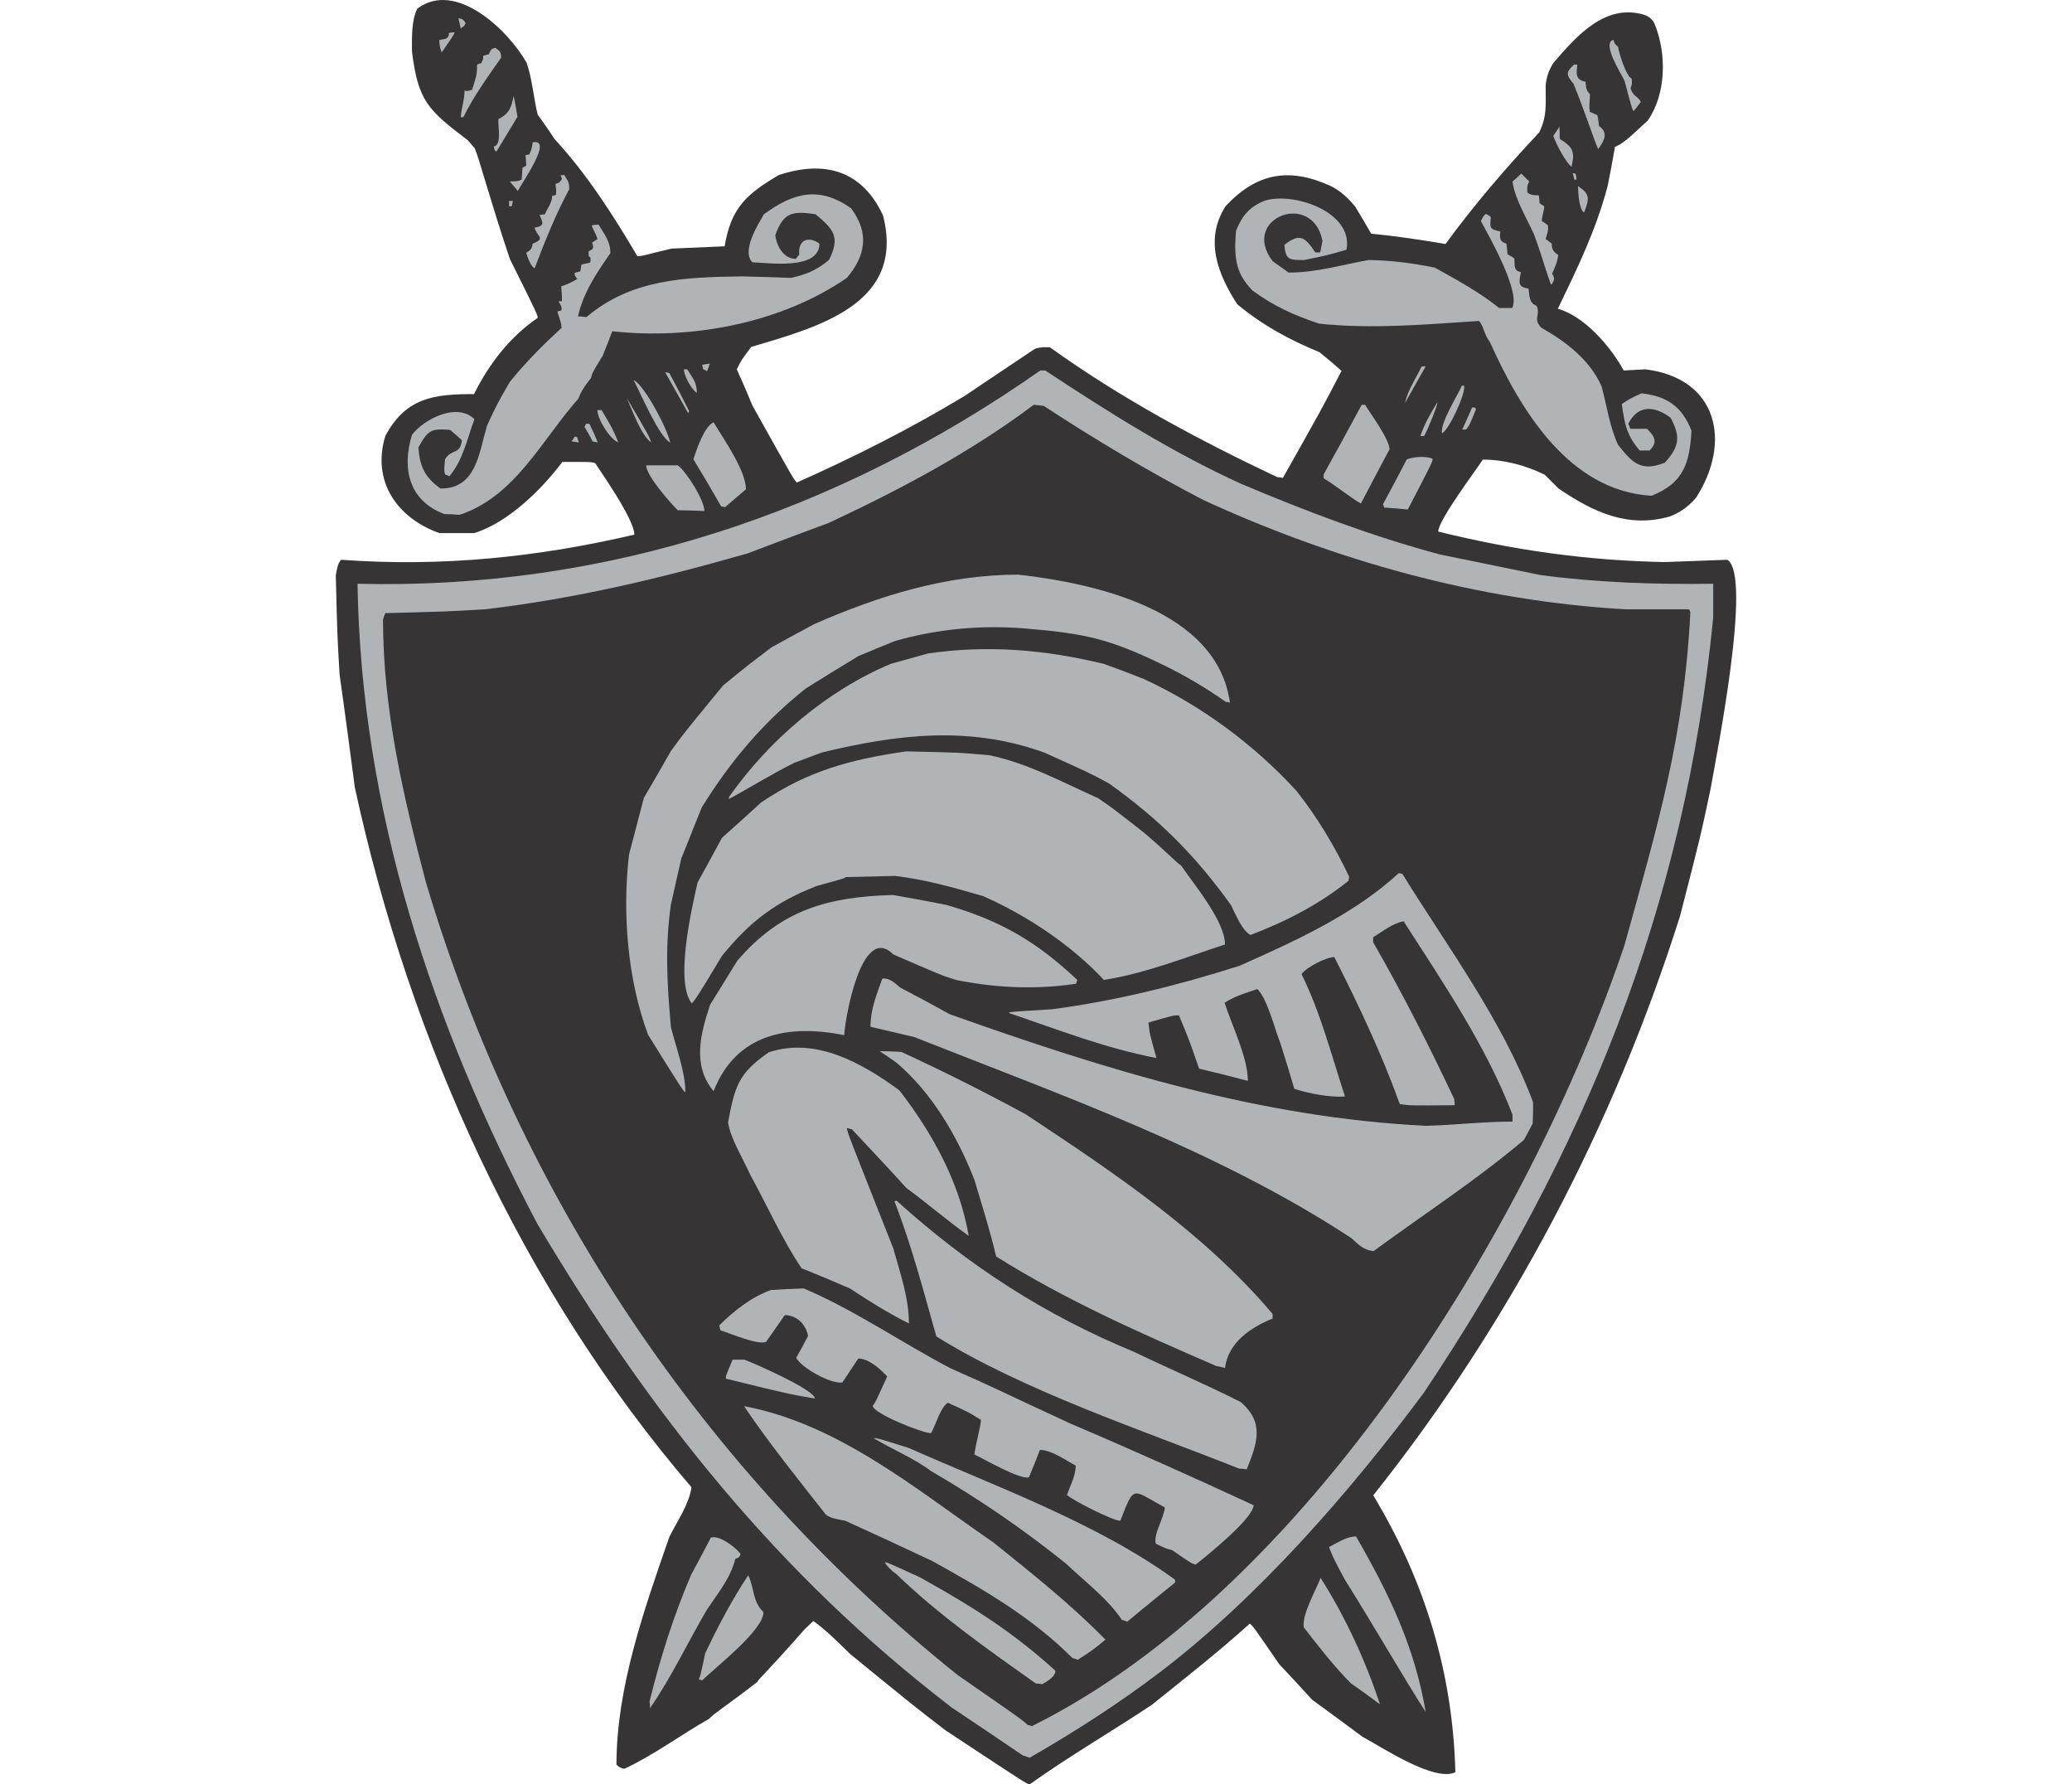 <?xml version="1.0" encoding="UTF-8"?>
<!DOCTYPE svg PUBLIC "-//W3C//DTD SVG 1.1//EN" "http://www.w3.org/Graphics/SVG/1.1/DTD/svg11.dtd">
<!-- Creator: CorelDRAW -->
<svg xmlns="http://www.w3.org/2000/svg" xml:space="preserve" width="7.848in" height="6.757in" version="1.1" style="shape-rendering:geometricPrecision; text-rendering:geometricPrecision; image-rendering:optimizeQuality; fill-rule:evenodd; clip-rule:evenodd"
viewBox="0 0 7847.73 9997.27"
 xmlns:xlink="http://www.w3.org/1999/xlink"
 xmlns:xodm="http://www.corel.com/coreldraw/odm/2003">
 <defs>
  <style type="text/css">
   <![CDATA[
    .fil0 {fill:#373435}
    .fil1 {fill:#B0B4B6}
   ]]>
  </style>
 </defs>
 <g id="Layer_x0020_1">
  <g id="_2008641438496">
   <path class="fil0" d="M3888.27 9997.27c217.67,-155.79 460.96,-296.64 685.04,-446.02 183.53,-147.25 373.46,-296.64 548.45,-454.56 19.21,14.94 19.21,14.94 164.32,226.21 61.89,66.16 123.78,132.31 185.66,200.6 93.9,68.29 187.8,136.58 281.7,207 104.57,55.49 403.34,256.09 520.71,198.47 -14.94,-556.99 -170.18,-1070.75 -460.41,-1550.92 765.81,-962.74 1348.02,-2071.8 1719.51,-3246.46 115.24,-448.15 115.24,-448.15 170.73,-710.64 29.88,-172.86 236.88,-1199.34 93.9,-1284.71 -117.37,4.27 -234.75,8.54 -352.12,12.8 -437.48,-8.54 -842.96,-66.16 -1267.63,-170.73 0,-64.02 207,-337.18 249.69,-403.34 119.51,0 241.15,32.01 347.85,85.36 25.61,25.61 51.22,51.22 76.83,76.83 194.2,132.31 390.53,224.08 625.28,155.79 64.26,-24.56 108.54,-62.4 145.12,-104.57 198.47,-307.31 125.91,-667.96 -283.83,-719.18 -40.55,2.13 -81.09,4.27 -121.64,6.4 -72.56,-132.31 -217.67,-303.04 -369.19,-345.72 113.11,-234.75 213.41,-439.62 279.56,-689.3 14.94,-72.56 27.74,-145.12 40.55,-217.67 57.62,-21.34 136.58,-106.7 183.53,-147.25 104.57,-149.38 106.7,-377.73 38.41,-542.05 -10.59,-24.13 -29.8,-41.2 -59.75,-51.22 -217.67,-64.02 -377.73,119.51 -507.91,271.03 -25.63,41.4 -40.57,84.09 -42.68,130.18 0,100.3 8.54,168.59 -36.28,258.22 -187.8,200.6 -362.79,403.34 -524.98,625.28 -138.71,-23.47 -277.43,-44.82 -416.14,-57.62 -29.88,-51.22 -59.75,-102.44 -89.63,-151.52 -40.79,-50.56 -86.24,-91.43 -140.85,-117.37 -232.61,-104.57 -411.87,-70.42 -584.73,113.11 -121.64,187.8 -44.82,382 64.02,550.59 140.85,117.37 290.23,198.47 460.96,268.89 42.68,34.15 83.23,68.29 123.78,104.57 -110.97,213.41 -110.97,213.41 -328.65,599.67 -10.67,-2.13 -21.34,-4.27 -32.01,-4.27 -446.02,-211.27 -872.83,-439.62 -1274.04,-727.72 -34.15,0 -49.08,-2.13 -83.23,8.54 -130.18,87.5 -262.49,174.99 -394.8,264.62 -300.9,181.4 -616.74,341.45 -938.99,484.43 -14.94,-10.67 -14.94,-10.67 -249.69,-431.08 -27.74,-68.29 -57.62,-136.58 -87.5,-202.74 23.47,-49.08 23.47,-49.08 81.09,-125.91 384.13,-113.11 864.3,-243.28 738.39,-736.25 -117.37,-251.82 -326.51,-311.57 -584.73,-226.21 -179.26,106.7 -266.76,181.4 -303.04,399.07 -98.17,4.27 -196.33,8.54 -296.64,12.8 -132.31,29.88 -157.92,42.68 -192.07,42.68 -136.58,-230.48 -281.7,-458.82 -465.23,-657.29 -29.88,-46.95 -61.89,-91.76 -93.9,-136.58 -23.47,-96.03 -29.88,-198.47 -61.89,-290.23 -102.44,-181.4 -396.94,-465.23 -612.48,-303.04 -34.15,68.29 -29.88,164.32 -29.88,239.02 34.15,279.56 89.63,328.65 313.71,499.37 12.8,14.94 25.61,29.88 38.41,44.82 25.61,59.75 83.23,281.7 196.33,618.88 155.79,313.71 155.79,313.71 155.79,330.78 -155.79,106.7 -273.16,258.22 -356.39,426.81 -224.08,0 -382,19.21 -497.24,234.75 -76.83,251.82 64.02,458.82 303.04,544.19 66.16,0 130.18,0 194.2,0 189.93,-57.62 379.86,-245.42 495.1,-399.07 160.05,0 160.05,0 183.53,6.4 23.47,38.41 219.81,313.71 219.81,401.2 -548.45,128.04 -1081.97,181.4 -1643.23,140.85 -21.34,21.34 -23.47,57.62 -29.88,87.5 8.54,343.58 8.54,343.58 21.34,556.99 29.88,209.14 57.62,420.41 85.36,631.68 308.45,1419.77 936.37,2811.77 1886.51,3920.28 -12.8,93.9 -81.09,192.07 -123.78,277.43 -140.85,405.47 -296.64,842.96 -296.64,1276.17 17.07,17.07 23.47,19.21 44.82,23.47 164.32,-76.83 315.84,-189.93 473.76,-279.56 29.88,-32.01 85.36,-64.02 271.03,-207 4.27,-14.94 49.08,-49.08 264.62,-294.5 17.07,-17.07 34.15,-32.01 49.08,-46.95 74.69,53.35 140.85,121.64 207,185.66 358.52,292.37 358.52,292.37 533.52,426.81 452.42,298.77 452.42,298.77 471.63,303.04z"/>
   <path class="fil1" d="M3888.27 9847.89c244.88,-140.58 495.19,-300.44 729.47,-478.61 552.27,-419.97 1066.43,-1011.24 1479.29,-1565.82 899.55,-1345.79 1462.12,-2715.1 1621.89,-4342.82 0,-64.02 0,-128.04 0,-189.93 -324.38,4.27 -648.76,-6.4 -968.87,-49.08 -187.8,-38.41 -375.6,-76.83 -563.39,-115.24 -382,-102.44 -753.33,-243.28 -1116.12,-396.94 -384.13,-174.99 -742.65,-401.2 -1094.78,-633.82 -8.54,0 -17.07,0 -27.74,0 -1132.1,793.59 -2426.52,1229.55 -3826.38,1195.08 20.46,1268.93 417.13,2465.06 1007.28,3585.23 630.93,1061.81 1341.84,1957.86 2321.86,2710.26 134.45,89.63 266.76,179.26 399.07,268.89 12.8,4.27 25.61,8.54 38.41,12.8z"/>
   <path class="fil0" d="M3901.07 9670.76c1528.6,-758.72 2780.91,-2777.56 3320.61,-4374.83 188.21,-679.41 333.25,-1161.65 369.19,-1865.17 -2.13,-6.4 -4.27,-12.8 -8.54,-17.07 -117.37,0 -236.88,0 -356.39,0 -817.35,-46.95 -1621.89,-271.03 -2364.54,-612.48 -307.31,-160.05 -603.94,-337.18 -894.17,-527.11 -17.07,-2.13 -36.28,-4.27 -55.49,-6.4 -356.39,266.76 -742.65,471.63 -1148.13,661.56 -151.52,55.49 -303.04,113.11 -454.56,170.73 -490.84,140.85 -964.6,253.95 -1472.51,313.71 -221.94,12.8 -221.94,12.8 -559.13,21.34 -4.27,10.67 -8.54,23.47 -12.8,36.28 0,505.77 113.11,988.07 241.15,1474.64 523.38,1752.21 1550.25,3293.63 2979.16,4438.86 354.25,245.42 354.25,245.42 392.67,279.56 8.54,2.13 17.07,4.27 23.47,6.4z"/>
   <path class="fil1" d="M6107.7 9591.8c-61.89,-367.06 -207,-665.83 -390.53,-983.8 -53.35,0 -104.57,36.28 -151.52,59.75 25.61,64.02 25.61,64.02 89.63,183.53 179.26,285.96 328.65,548.45 452.42,740.52z"/>
   <path class="fil1" d="M1760.6 9570.46c117.37,-168.59 213.41,-371.33 317.98,-550.59 59.75,-89.63 134.45,-179.26 160.05,-285.96 19.21,-6.4 23.47,-8.54 29.88,-27.74 -27.74,-36.28 -117.37,-106.7 -166.46,-91.76 -36.28,68.29 -72.56,138.71 -110.97,209.14 -98.17,228.35 -172.86,465.23 -232.61,708.51 2.13,12.8 2.13,25.61 2.13,38.41z"/>
   <path class="fil1" d="M5851.61 9549.12c-81.09,-245.42 -194.2,-490.84 -332.91,-708.51 -25.61,68.29 -106.7,207 -93.9,277.43 83.23,106.7 168.59,217.67 264.62,313.71 55.49,38.41 108.84,76.83 162.19,117.37z"/>
   <path class="fil1" d="M3958.69 9436.01c34.15,-21.34 68.29,-36.28 74.69,-74.69 -241.15,-219.81 -473.76,-364.93 -757.59,-522.85 -185.66,-85.36 -185.66,-85.36 -198.47,-85.36 4.27,14.94 42.68,53.35 61.89,64.02 241.15,232.61 512.18,422.54 783.2,614.61 12.8,0 25.61,2.13 36.28,4.27z"/>
   <path class="fil1" d="M2052.97 9414.67c78.96,-76.83 343.58,-281.7 343.58,-382 -64.02,-64.02 -49.08,-132.31 -85.36,-207 -91.76,138.71 -170.73,288.1 -241.15,437.48 -27.74,130.18 -27.74,130.18 -36.28,145.12 6.4,2.13 12.8,4.27 19.21,6.4z"/>
   <path class="fil1" d="M4157.16 9299.43c83.23,-53.35 83.23,-53.35 155.79,-113.11 -192.07,-196.33 -411.87,-371.33 -627.42,-544.19 -435.35,-298.77 -866.43,-663.69 -1397.81,-764 140.85,209.14 303.04,409.74 458.82,608.21 32.01,23.47 70.42,25.61 108.84,34.15 164.32,74.69 326.51,149.38 488.7,226.21 283.83,157.92 552.72,311.57 783.2,542.05 10.67,2.13 21.34,6.4 29.88,10.67z"/>
   <path class="fil1" d="M4434.59 9086.03c89.63,-74.69 179.26,-147.25 268.89,-219.81 0,-6.4 0,-12.8 -2.13,-17.07 -435.35,-315.84 -998.74,-518.58 -1489.58,-736.25 -174.99,-55.49 -174.99,-55.49 -198.47,-55.49 106.7,64.02 224.08,110.97 324.38,185.66 264.62,153.65 514.31,324.38 753.33,516.44 102.44,98.17 234.75,196.33 313.71,315.84 10.67,2.13 21.34,6.4 29.88,10.67z"/>
   <path class="fil1" d="M4818.72 8765.92c81.09,-64.02 324.38,-262.49 324.38,-332.91 -337.18,-155.79 -678.63,-309.44 -1020.08,-454.56 -399.07,-183.53 -418.28,-198.47 -676.5,-311.57 -277.43,-145.12 -537.78,-326.51 -823.75,-448.15 -59.75,2.13 -121.64,4.27 -183.53,8.54 -108.84,38.41 -209.14,117.37 -290.23,198.47 2.13,8.54 4.27,17.07 6.4,27.74 51.22,14.94 211.27,85.36 256.09,64.02 36.28,-51.22 70.42,-100.3 104.57,-149.38 68.29,0 119.51,53.35 130.18,117.37 -21.34,40.55 -42.68,81.09 -66.16,121.64 27.74,55.49 192.07,147.25 258.22,138.71 29.88,-44.82 59.75,-89.63 89.63,-134.45 59.75,0 123.78,59.75 162.19,100.3 -66.16,145.12 -66.16,145.12 -81.09,164.32 0,42.68 279.56,153.65 326.51,153.65 29.88,-51.22 49.08,-138.71 93.9,-170.73 113.11,51.22 113.11,51.22 185.66,96.03 0,34.15 -29.88,134.45 -36.28,194.2 55.49,25.61 251.82,140.85 305.17,128.04 21.34,-51.22 42.68,-102.44 61.89,-153.65 66.16,0 142.98,57.62 200.6,87.5 0,55.49 -29.88,110.97 -49.08,164.32 29.88,29.88 258.22,145.12 298.77,145.12 81.09,-207 64.02,-174.99 249.69,-74.69 -6.4,64.02 -64.02,147.25 -51.22,202.74 57.62,27.74 57.62,27.74 91.76,36.28 108.84,74.69 108.84,74.69 132.31,81.09z"/>
   <path class="fil1" d="M5104.68 8232.4c59.75,-149.38 100.3,-262.49 -34.15,-377.73 -217.67,-108.84 -358.52,-166.46 -599.67,-281.7 -501.51,-207 -928.32,-484.43 -1327.39,-845.09 -4.27,0 -8.54,0 -12.8,2.13 96.03,247.55 162.19,501.51 234.75,757.59 491.22,306.07 1155.58,525.04 1696.58,740.52 14.94,0 29.88,2.13 42.68,4.27z"/>
   <path class="fil1" d="M2684.65 7835.47c0,-46.95 -322.24,-189.93 -394.8,-217.67 -21.34,0 -42.68,0 -66.16,0 -40.55,96.03 -40.55,96.03 -36.28,106.7 347.85,85.36 347.85,85.36 497.24,110.97z"/>
   <path class="fil1" d="M4983.04 7664.74c17.07,-142.98 145.12,-228.35 266.76,-277.43 0,-8.54 0,-17.07 0,-25.61 -384.13,-454.56 -889.91,-791.74 -1382.87,-1118.25 -228.35,-123.78 -460.96,-241.15 -697.84,-349.99 -40.55,-2.13 -81.09,-4.27 -121.64,-4.27 32.01,21.34 64.02,42.68 93.9,64.02 200.6,170.73 341.45,411.87 437.48,657.29 42.68,142.98 87.5,283.83 121.64,428.95 390.53,245.42 810.94,431.08 1235.62,614.61 17.07,2.13 32.01,6.4 46.95,10.67z"/>
   <path class="fil1" d="M3211.77 7415.05c0,-142.98 -49.08,-281.7 -87.5,-420.41 -256.09,-646.62 -256.09,-646.62 -260.36,-674.36 10.67,2.13 19.21,4.27 27.74,6.4 102.44,108.84 204.87,217.67 305.17,328.65 110.97,81.09 230.48,183.53 349.99,268.89 -51.22,-300.9 -204.87,-578.33 -388.4,-815.21 -207,-151.52 -467.36,-300.9 -731.98,-213.41 -172.86,119.51 -189.93,192.07 -228.35,392.67 14.94,93.9 83.23,200.6 121.64,288.1 93.9,170.73 181.4,367.06 290.23,529.25 91.76,36.28 181.4,74.69 271.03,113.11 106.7,70.42 215.54,138.71 330.78,196.33z"/>
   <path class="fil1" d="M5815.33 7009.58c279.56,-204.87 578.33,-399.07 842.96,-623.15 17.07,-32.01 34.15,-61.89 49.08,-91.76 2.13,-40.55 2.13,-81.09 2.13,-119.51 -170.73,-456.69 -475.9,-864.3 -731.98,-1278.31 -6.4,-2.13 -12.8,-4.27 -21.34,-4.27 -253.95,232.61 -580.47,379.86 -892.04,518.58 -349.99,110.97 -685.04,194.2 -1047.83,243.28 -245.42,14.94 -245.42,14.94 -243.28,21.34 271.03,91.76 542.05,198.47 825.88,251.82 -38.41,-136.58 -38.41,-136.58 -44.82,-198.47 138.71,-40.55 138.71,-40.55 170.73,-40.55 55.49,132.31 55.49,132.31 113.11,298.77 91.76,21.34 183.53,44.82 273.16,68.29 0,-132.31 -89.63,-309.44 -130.18,-437.48 55.49,-36.28 119.51,-55.49 183.53,-76.83 57.62,57.62 96.03,221.94 128.04,300.9 27.74,85.36 53.35,170.73 78.96,258.22 81.09,25.61 196.33,49.08 283.83,42.68 -72.56,-221.94 -138.71,-475.9 -243.28,-685.04 25.61,-38.41 138.71,-96.03 183.53,-96.03 136.58,268.89 264.62,539.92 367.06,823.75 59.75,8.54 59.75,8.54 307.31,6.4 0,-12.8 0,-23.47 -2.13,-34.15 -140.85,-298.77 -290.23,-593.27 -454.56,-879.24 0,-10.67 0,-19.21 0,-27.74 55.49,-34.15 106.7,-76.83 170.73,-89.63 221.94,345.72 463.09,699.97 610.34,1084.11 0,12.8 0,25.61 0,38.41 -162.19,0 -322.24,19.21 -484.43,23.47 -928.32,-44.82 -1801.15,-315.84 -2669.72,-625.28 -91.76,-51.22 -183.53,-100.3 -277.43,-149.38 -25.61,-21.34 -61.89,-57.62 -100.3,-49.08 -32.01,89.63 -66.16,170.73 -66.16,268.89 83.23,19.21 164.32,38.41 245.42,57.62 830.15,328.65 1698.72,633.82 2449.91,1126.79 40.55,36.28 66.16,66.16 123.78,72.56z"/>
   <path class="fil1" d="M1959.07 6119.68c0,-113.11 -53.35,-253.95 -81.09,-364.93 -21.34,-239.02 -34.15,-448.15 0,-687.17 19.21,-85.36 38.41,-170.73 57.62,-256.09 38.41,-96.03 76.83,-192.07 115.24,-288.1 162.19,-260.36 341.45,-473.76 582.6,-665.83 98.17,-61.89 196.33,-121.64 294.5,-181.4 70.42,-29.88 138.71,-57.62 207,-85.36 249.28,-70.02 489.38,-89.5 733.55,-69.28 334.77,27.7 471.04,60.48 757.67,198.59 124.52,60 243.52,129.32 361.15,212.15 8.54,0 17.07,2.13 23.47,4.27 -72.56,-520.71 -759.73,-667.96 -1184.41,-717.05 -403.34,0 -781.07,117.37 -1145.99,277.43 -78.96,42.68 -157.92,85.36 -239.02,130.18 -207,155.79 -224.08,177.13 -271.03,213.41 -98.17,121.64 -200.6,239.02 -292.37,367.06 -49.08,87.5 -100.3,174.99 -151.52,262.49 -27.74,104.57 -55.49,211.27 -83.23,317.98 -38.41,326.51 -8.54,699.97 106.7,1009.41 194.2,311.57 194.2,311.57 209.14,322.24z"/>
   <path class="fil1" d="M2116.99 6113.27c128.04,-324.38 420.41,-375.6 731.98,-313.71 4.27,-87.5 96.03,-631.68 275.29,-452.42 264.62,115.24 264.62,115.24 349.99,142.98 221.94,44.82 450.29,55.49 674.36,21.34 2.13,-8.54 4.27,-14.94 6.4,-21.34 -228.35,-215.54 -431.08,-332.91 -734.12,-420.41 -98.17,-19.21 -198.47,-38.41 -298.77,-55.49 -367.06,10.67 -627.42,83.23 -872.83,369.19 -49.08,81.09 -100.3,162.19 -151.52,245.42 -53.35,160.05 -102.44,339.32 19.21,484.43z"/>
   <path class="fil1" d="M1995.35 5622.44c32.01,-40.55 32.01,-40.55 168.59,-266.76 155.79,-192.07 300.9,-303.04 533.52,-392.67 155.79,-42.68 155.79,-42.68 160.05,-49.08 91.76,-2.13 183.53,-4.27 275.29,-6.4 168.59,19.21 332.91,66.16 495.1,113.11 245.42,108.84 492.97,273.16 676.5,469.49 232.61,-36.28 454.56,-125.91 678.63,-198.47 0,-130.18 -172.86,-335.05 -245.42,-441.75 -27.74,-17.07 -59.75,-57.62 -207,-183.53 -168.59,-132.31 -168.59,-132.31 -258.22,-194.2 -200.6,-89.63 -394.8,-196.33 -610.34,-241.15 -170.73,-14.94 -170.73,-14.94 -465.23,-21.34 -311.57,44.82 -550.59,108.84 -813.08,285.96 -72.56,66.16 -145.12,132.31 -219.81,198.47 -44.82,83.23 -89.63,166.46 -136.58,249.69 -29.88,134.45 -130.18,556.99 -32.01,678.63z"/>
   <path class="fil1" d="M5126.03 5238.31c196.33,-74.69 384.13,-170.73 548.45,-303.04 2.13,-8.54 4.27,-17.07 4.27,-23.47 -81.09,-170.73 -179.26,-335.05 -296.64,-482.3 -239.02,-260.36 -531.38,-475.9 -853.63,-625.28 -74.69,-29.88 -149.38,-57.62 -226.21,-85.36 -330.78,-78.96 -646.62,-106.7 -983.8,-57.62 -68.29,19.21 -136.58,38.41 -207,57.62 -358.52,149.38 -682.9,426.81 -906.98,744.79 0,4.27 0,8.54 -2.13,12.8 49.08,-23.47 245.42,-142.98 367.06,-202.74 51.22,-19.21 102.44,-38.41 153.65,-57.62 424.68,-102.44 825.88,-151.52 1246.29,0 256.09,115.24 256.09,115.24 362.79,172.86 281.7,200.6 484.43,403.34 685.04,682.9 23.47,46.95 61.89,142.98 108.84,166.46z"/>
   <path class="fil1" d="M693.57 2884.43c311.57,-102.44 460.96,-420.41 665.83,-650.89 17.07,-46.95 40.55,-76.83 70.42,-115.24 8.54,-32.01 8.54,-32.01 66.16,-125.91 19.21,-46.95 36.28,-91.76 53.35,-136.58 443.89,49.08 945.39,-44.82 1314.58,-298.77 104.57,-123.78 128.04,-249.69 23.47,-390.53 -177.13,-123.78 -320.11,-89.63 -488.7,34.15 -29.88,53.35 -128.04,204.87 -64.02,268.89 83.23,2.13 375.6,46.95 375.6,-104.57 -61.89,-44.82 -121.64,-21.34 -113.11,61.89 -6.4,6.4 -12.8,14.94 -19.21,23.47 -68.29,0 -106.7,-70.42 -115.24,-132.31 44.82,-123.78 89.63,-138.71 226.21,-117.37 102.44,85.36 138.71,128.04 74.69,256.09 -70.42,57.62 -125.91,81.09 -213.41,100.3 -91.76,-4.27 -183.53,-6.4 -275.29,-8.54 -320.11,4.27 -618.88,14.94 -870.7,228.35 -14.94,-2.13 -29.88,-4.27 -46.95,-4.27 29.88,-134.45 104.57,-243.28 181.4,-354.25 0,-66.16 -32.01,-102.44 -66.16,-160.05 -12.8,0 -25.61,2.13 -38.41,4.27 6.4,23.47 25.61,49.08 32.01,76.83 -8.54,6.4 -19.21,12.8 -29.88,19.21 10.67,32.01 8.54,36.28 -19.21,49.08 0,8.54 0,17.07 0,27.74 14.94,6.4 10.67,21.34 8.54,36.28 -14.94,2.13 -32.01,6.4 -49.08,10.67 -2.13,12.8 -4.27,25.61 -6.4,38.41 -10.67,2.13 -21.34,4.27 -32.01,8.54 0,12.8 0,12.8 14.94,34.15 -29.88,17.07 -55.49,29.88 -89.63,40.55 2.13,27.74 4.27,55.49 4.27,83.23 -6.4,0 -12.8,0 -19.21,2.13 10.67,17.07 21.34,32.01 14.94,51.22 -6.4,0 -12.8,2.13 -21.34,4.27 4.27,23.47 19.21,46.95 23.47,91.76 -104.57,96.03 -200.6,192.07 -290.23,303.04 -70.42,121.64 -70.42,121.64 -128.04,245.42 -46.95,162.19 -61.89,352.12 -260.36,352.12 -87.5,-61.89 -117.37,-125.91 -123.78,-230.48 53.35,-96.03 68.29,-106.7 177.13,-98.17 23.47,19.21 44.82,38.41 66.16,57.62 -8.54,83.23 -57.62,46.95 -93.9,106.7 -6.4,61.89 -6.4,61.89 0,85.36 8.54,2.13 17.07,6.4 23.47,10.67 76.83,-89.63 100.3,-211.27 140.85,-320.11 -96.03,-96.03 -281.7,-2.13 -349.99,87.5 -57.62,189.93 -17.07,369.19 181.4,443.89 29.88,0 57.62,2.13 85.36,4.27z"/>
   <path class="fil1" d="M2065.78 2863.09c0,-59.75 -100.3,-219.81 -149.38,-256.09 -57.62,0 -117.37,0 -177.13,0 0,57.62 134.45,209.14 177.13,251.82 51.22,0 100.3,2.13 149.38,4.27z"/>
   <path class="fil1" d="M6007.39 2854.56c138.71,-266.76 138.71,-266.76 138.71,-283.83 -29.88,-17.07 -110.97,-12.8 -145.12,4.27 -42.68,83.23 -87.5,166.46 -132.31,249.69 2.13,6.4 4.27,12.8 6.4,19.21 44.82,2.13 89.63,6.4 132.31,10.67z"/>
   <path class="fil1" d="M2181.01 2841.75c40.55,-34.15 78.96,-68.29 117.37,-100.3 0,-104.57 -123.78,-279.56 -181.4,-375.6 -53.35,25.61 -93.9,149.38 -113.11,207 53.35,87.5 104.57,174.99 155.79,264.62 8.54,0 14.94,2.13 21.34,4.27z"/>
   <path class="fil1" d="M5744.9 2820.41c53.35,-102.44 106.7,-202.74 160.05,-303.04 0,-57.62 -115.24,-211.27 -136.58,-249.69 -6.4,0 -12.8,0 -19.21,0 -70.42,130.18 -140.85,260.36 -213.41,390.53 0,6.4 0,12.8 0,21.34 55.49,32.01 177.13,128.04 209.14,140.85z"/>
   <path class="fil1" d="M7373.2 2777.73c181.4,-72.56 213.41,-183.53 224.08,-364.93 -53.35,-134.45 -134.45,-192.07 -279.56,-209.14 -61.89,27.74 -61.89,27.74 -110.97,59.75 14.94,110.97 27.74,177.13 100.3,260.36 19.21,0 38.41,0 55.49,0 49.08,-49.08 25.61,-81.09 -14.94,-121.64 -29.88,0 -61.89,0 -93.9,0 -2.13,-10.67 -6.4,-19.21 -10.67,-27.74 53.35,-106.7 145.12,-102.44 236.88,-34.15 57.62,106.7 49.08,162.19 -32.01,251.82 -132.31,53.35 -181.4,2.13 -262.49,-100.3 -46.95,-102.44 -61.89,-215.54 -91.76,-326.51 -64.02,-147.25 -200.6,-251.82 -337.18,-328.65 -51.22,-51.22 -2.13,-72.56 -27.74,-123.78 -42.68,-14.94 -38.41,-55.49 -44.82,-96.03 -61.89,-8.54 -53.35,-34.15 -42.68,-91.76 -42.68,-8.54 -34.15,-40.55 -36.28,-76.83 -12.8,-8.54 -25.61,-17.07 -38.41,-23.47 -2.13,-21.34 -4.27,-40.55 -6.4,-59.75 -38.41,-12.8 -38.41,-27.74 -34.15,-68.29 -64.02,-12.8 -57.62,-21.34 -53.35,-81.09 -8.54,-6.4 -17.07,-12.8 -27.74,-17.07 -14.94,12.8 -14.94,12.8 -27.74,40.55 49.08,89.63 224.08,399.07 174.99,486.57 -23.47,0 -46.95,0 -72.56,0 -115.24,-91.76 -234.75,-155.79 -360.66,-226.21 -128.04,-25.61 -241.15,-40.55 -371.33,-42.68 -153.65,27.74 -292.37,70.42 -448.15,70.42 -29.88,-21.34 -59.75,-42.68 -89.63,-64.02 -183.53,-241.15 224.08,-399.07 279.56,-113.11 -4.27,21.34 -8.54,42.68 -12.8,64.02 -8.54,0 -17.07,0 -27.74,0 -57.62,-87.5 -87.5,-108.84 -172.86,-42.68 6.4,87.5 29.88,85.36 110.97,85.36 134.45,-27.74 134.45,-27.74 236.88,-57.62 40.55,-211.27 -294.5,-324.38 -456.69,-275.29 -87.51,34.13 -128.07,85.35 -162.19,168.59 -14.96,168.63 6.38,245.46 91.76,335.05 119.51,87.5 232.61,138.71 373.46,185.66 294.5,32.01 601.81,4.27 896.31,-14.94 25.61,25.61 29.88,81.09 59.75,115.24 170.73,379.86 441.75,836.55 906.98,864.3z"/>
   <path class="fil1" d="M1873.71 2478.96c-14.94,-74.69 -142.98,-320.11 -204.87,-349.99 36.28,68.29 142.98,320.11 204.87,349.99z"/>
   <path class="fil1" d="M1767.01 2478.96c-10.67,-34.15 -10.67,-34.15 -136.58,-249.69 29.88,66.16 78.96,207 136.58,249.69z"/>
   <path class="fil1" d="M1583.48 2478.96c-32.01,-76.83 -32.01,-76.83 -93.9,-181.4 -6.4,0 -14.94,0 -23.47,0 0,51.22 70.42,164.32 117.37,181.4z"/>
   <path class="fil1" d="M1468.24 2478.96c-14.94,-36.28 -29.88,-70.42 -46.95,-104.57 -6.4,0 -12.8,0 -19.21,0 -2.13,4.27 -4.27,10.67 -8.54,17.07 17.07,27.74 32.01,55.49 46.95,83.23 10.67,0 19.21,2.13 27.74,4.27z"/>
   <path class="fil1" d="M1361.53 2478.96c-2.13,-10.67 -6.4,-21.34 -10.67,-32.01 -4.27,0 -8.54,0 -12.8,0 -4.27,8.54 -10.67,17.07 -17.07,25.61 14.94,2.13 27.74,4.27 40.55,6.4z"/>
   <path class="fil1" d="M6099.16 2442.68c25.61,-46.95 76.83,-177.13 74.69,-189.93 -38.41,61.89 -72.56,121.64 -96.03,189.93 8.54,0 14.94,0 21.34,0z"/>
   <path class="fil1" d="M6199.46 2427.74c38.41,-19.21 132.31,-219.81 123.78,-266.76 -4.27,0 -8.54,0 -12.8,0 -23.47,53.35 -123.78,211.27 -110.97,266.76z"/>
   <path class="fil1" d="M6333.91 2406.4c19.21,-23.47 19.21,-23.47 55.49,-113.11 -4.27,-10.67 -4.27,-10.67 -21.34,-10.67 -17.07,40.55 -36.28,81.09 -55.49,123.78 8.54,0 14.94,0 21.34,0z"/>
   <path class="fil1" d="M1974.01 2314.64c2.13,-4.27 4.27,-8.54 6.4,-10.67 -36.28,-72.56 -72.56,-142.98 -110.97,-213.41 -6.4,-2.13 -14.94,-4.27 -23.47,-4.27 42.68,74.69 85.36,151.52 128.04,228.35z"/>
   <path class="fil1" d="M5992.46 2257.02c38.41,-68.29 76.83,-136.58 115.24,-204.87 -6.4,0 -14.94,0 -23.47,2.13 -29.88,64.02 -78.96,134.45 -91.76,202.74z"/>
   <path class="fil1" d="M2023.09 2201.53c0,-59.75 -21.34,-78.96 -53.35,-132.31 -6.4,0 -12.8,0 -19.21,0 0,36.28 44.82,115.24 72.56,132.31z"/>
   <path class="fil1" d="M2080.71 2079.89c6.4,-14.94 10.67,-29.88 14.94,-42.68 -12.8,2.13 -27.74,4.27 -42.68,6.4 2.13,6.4 4.27,14.94 4.27,23.47 8.54,4.27 17.07,8.54 23.47,12.8z"/>
   <path class="fil1" d="M6811.94 1595.46c19.21,-27.74 19.21,-38.41 4.27,-61.89 14.94,-36.28 29.88,-64.02 34.15,-104.57 -27.74,-19.21 -36.28,-32.01 -36.28,-64.02 -10.67,-8.54 -21.34,-17.07 -34.15,-25.61 14.94,-49.08 14.94,-49.08 12.8,-76.83 -10.67,-8.54 -21.34,-17.07 -34.15,-23.47 0,-29.88 14.94,-61.89 12.8,-83.23 -8.54,-6.4 -17.07,-12.8 -25.61,-17.07 0,-14.94 -2.13,-29.88 -4.27,-44.82 -25.61,0 -44.82,0 -64.02,-14.94 0,-27.74 -4.27,-36.28 10.67,-61.89 -14.94,-14.94 -29.88,-29.88 -44.82,-44.82 -14.94,14.94 -32.01,29.88 -49.08,44.82 12.8,98.17 81.09,207 121.64,298.77 57.62,160.05 85.36,268.89 96.03,279.56z"/>
   <path class="fil1" d="M1113.98 1503.69c57.62,-151.52 117.37,-300.9 194.2,-443.89 0,-38.41 -6.4,-44.82 -27.74,-78.96 -6.4,0 -12.8,0 -21.34,2.13 4.27,6.4 6.4,12.8 8.54,19.21 -10.67,17.07 -14.94,23.47 -36.28,27.74 0,21.34 6.4,25.61 2.13,61.89 -6.4,2.13 -12.8,4.27 -21.34,6.4 0,38.41 -25.61,66.16 -40.55,102.44 -8.54,0 -19.21,2.13 -29.88,4.27 21.34,44.82 27.74,61.89 -27.74,70.42 12.8,51.22 66.16,59.75 -10.67,89.63 -4.27,27.74 -10.67,36.28 -36.28,51.22 8.54,27.74 23.47,72.56 46.95,87.5z"/>
   <path class="fil1" d="M6995.47 1189.99c29.88,-76.83 34.15,-102.44 -34.15,-147.25 0,34.15 6.4,134.45 34.15,147.25z"/>
   <path class="fil1" d="M985.94 1155.84c2.13,-10.67 4.27,-21.34 6.4,-29.88 -6.4,0 -12.8,0 -21.34,0 0,8.54 0,19.21 0,29.88 6.4,0 10.67,0 14.94,0z"/>
   <path class="fil1" d="M1020.08 1070.48c19.21,-42.68 202.74,-296.64 83.23,-273.16 -6.4,40.55 -6.4,40.55 -19.21,68.29 -6.4,0 -12.8,2.13 -21.34,4.27 2.13,19.21 4.27,38.41 4.27,57.62 -6.4,4.27 -12.8,8.54 -21.34,12.8 0,21.34 -2.13,42.68 -4.27,66.16 -21.34,8.54 -21.34,8.54 -66.16,10.67 14.94,17.07 29.88,34.15 44.82,53.35z"/>
   <path class="fil1" d="M6952.79 1006.46c0,-10.67 -2.13,-21.34 -4.27,-32.01 -4.27,-2.13 -10.67,-4.27 -17.07,-4.27 4.27,10.67 6.4,23.47 8.54,36.28 4.27,0 8.54,0 12.8,0z"/>
   <path class="fil1" d="M6925.04 933.9c21.34,-89.63 4.27,-110.97 -66.16,-155.79 0,-23.47 0,-46.95 -2.13,-68.29 -10.67,17.07 -21.34,34.15 -34.15,51.22 14.94,44.82 72.56,153.65 102.44,172.86z"/>
   <path class="fil1" d="M900.58 848.53c40.55,-66.16 78.96,-130.18 117.37,-194.2 -6.4,-40.55 -12.8,-78.96 -21.34,-117.37 -12.8,66.16 -25.61,100.3 -85.36,130.18 -4.27,42.68 21.34,142.98 -25.61,153.65 4.27,23.47 4.27,23.47 14.94,27.74z"/>
   <path class="fil1" d="M7074.43 835.73c38.41,-53.35 55.49,-93.9 4.27,-130.18 -2.13,-21.34 -4.27,-40.55 -8.54,-59.75 -12.8,-6.4 -27.74,-12.8 -42.68,-19.21 -6.4,-40.55 2.13,-68.29 0,-100.3 -21.34,-21.34 -21.34,-36.28 -23.47,-68.29 -59.75,-10.67 -51.22,-46.95 -46.95,-96.03 -6.4,0 -12.8,0 -19.21,0 -44.82,44.82 -44.82,55.49 -2.13,106.7 57.62,138.71 115.24,315.84 138.71,367.06z"/>
   <path class="fil1" d="M714.91 656.47c57.62,-117.37 136.58,-226.21 211.27,-332.91 0,-34.15 -6.4,-36.28 -32.01,-55.49 -23.47,4.27 -27.74,12.8 -36.28,36.28 -10.67,2.13 -21.34,4.27 -32.01,8.54 0,19.21 0,19.21 -10.67,40.55 -6.4,2.13 -14.94,4.27 -23.47,8.54 0,66.16 -8.54,74.69 -27.74,140.85 -29.88,8.54 -29.88,8.54 -42.68,4.27 0,53.35 -17.07,93.9 -21.34,149.38 6.4,0 10.67,0 14.94,0z"/>
   <path class="fil1" d="M7272.9 622.32c14.94,-17.07 27.74,-34.15 40.55,-51.22 -17.07,-34.15 -44.82,-29.88 -57.62,-76.83 8.54,-21.34 8.54,-21.34 6.4,-53.35 -32.01,-14.94 -70.42,-140.85 -76.83,-179.26 -14.94,-10.67 -21.34,-21.34 -25.61,-38.41 -68.29,17.07 44.82,192.07 61.89,228.35 42.68,160.05 42.68,160.05 51.22,170.73z"/>
   <path class="fil1" d="M593.27 293.68c68.29,-98.17 68.29,-98.17 72.56,-113.11 -10.67,0 -21.34,2.13 -32.01,4.27 0,36.28 -25.61,34.15 -53.35,38.41 0,25.61 2.13,42.68 12.8,70.42z"/>
   <path class="fil1" d="M699.97 159.23c19.21,-12.8 19.21,-12.8 27.74,-29.88 -12.8,-19.21 -17.07,-23.47 -40.55,-27.74 4.27,19.21 8.54,38.41 12.8,57.62z"/>
  </g>
 </g>
</svg>

